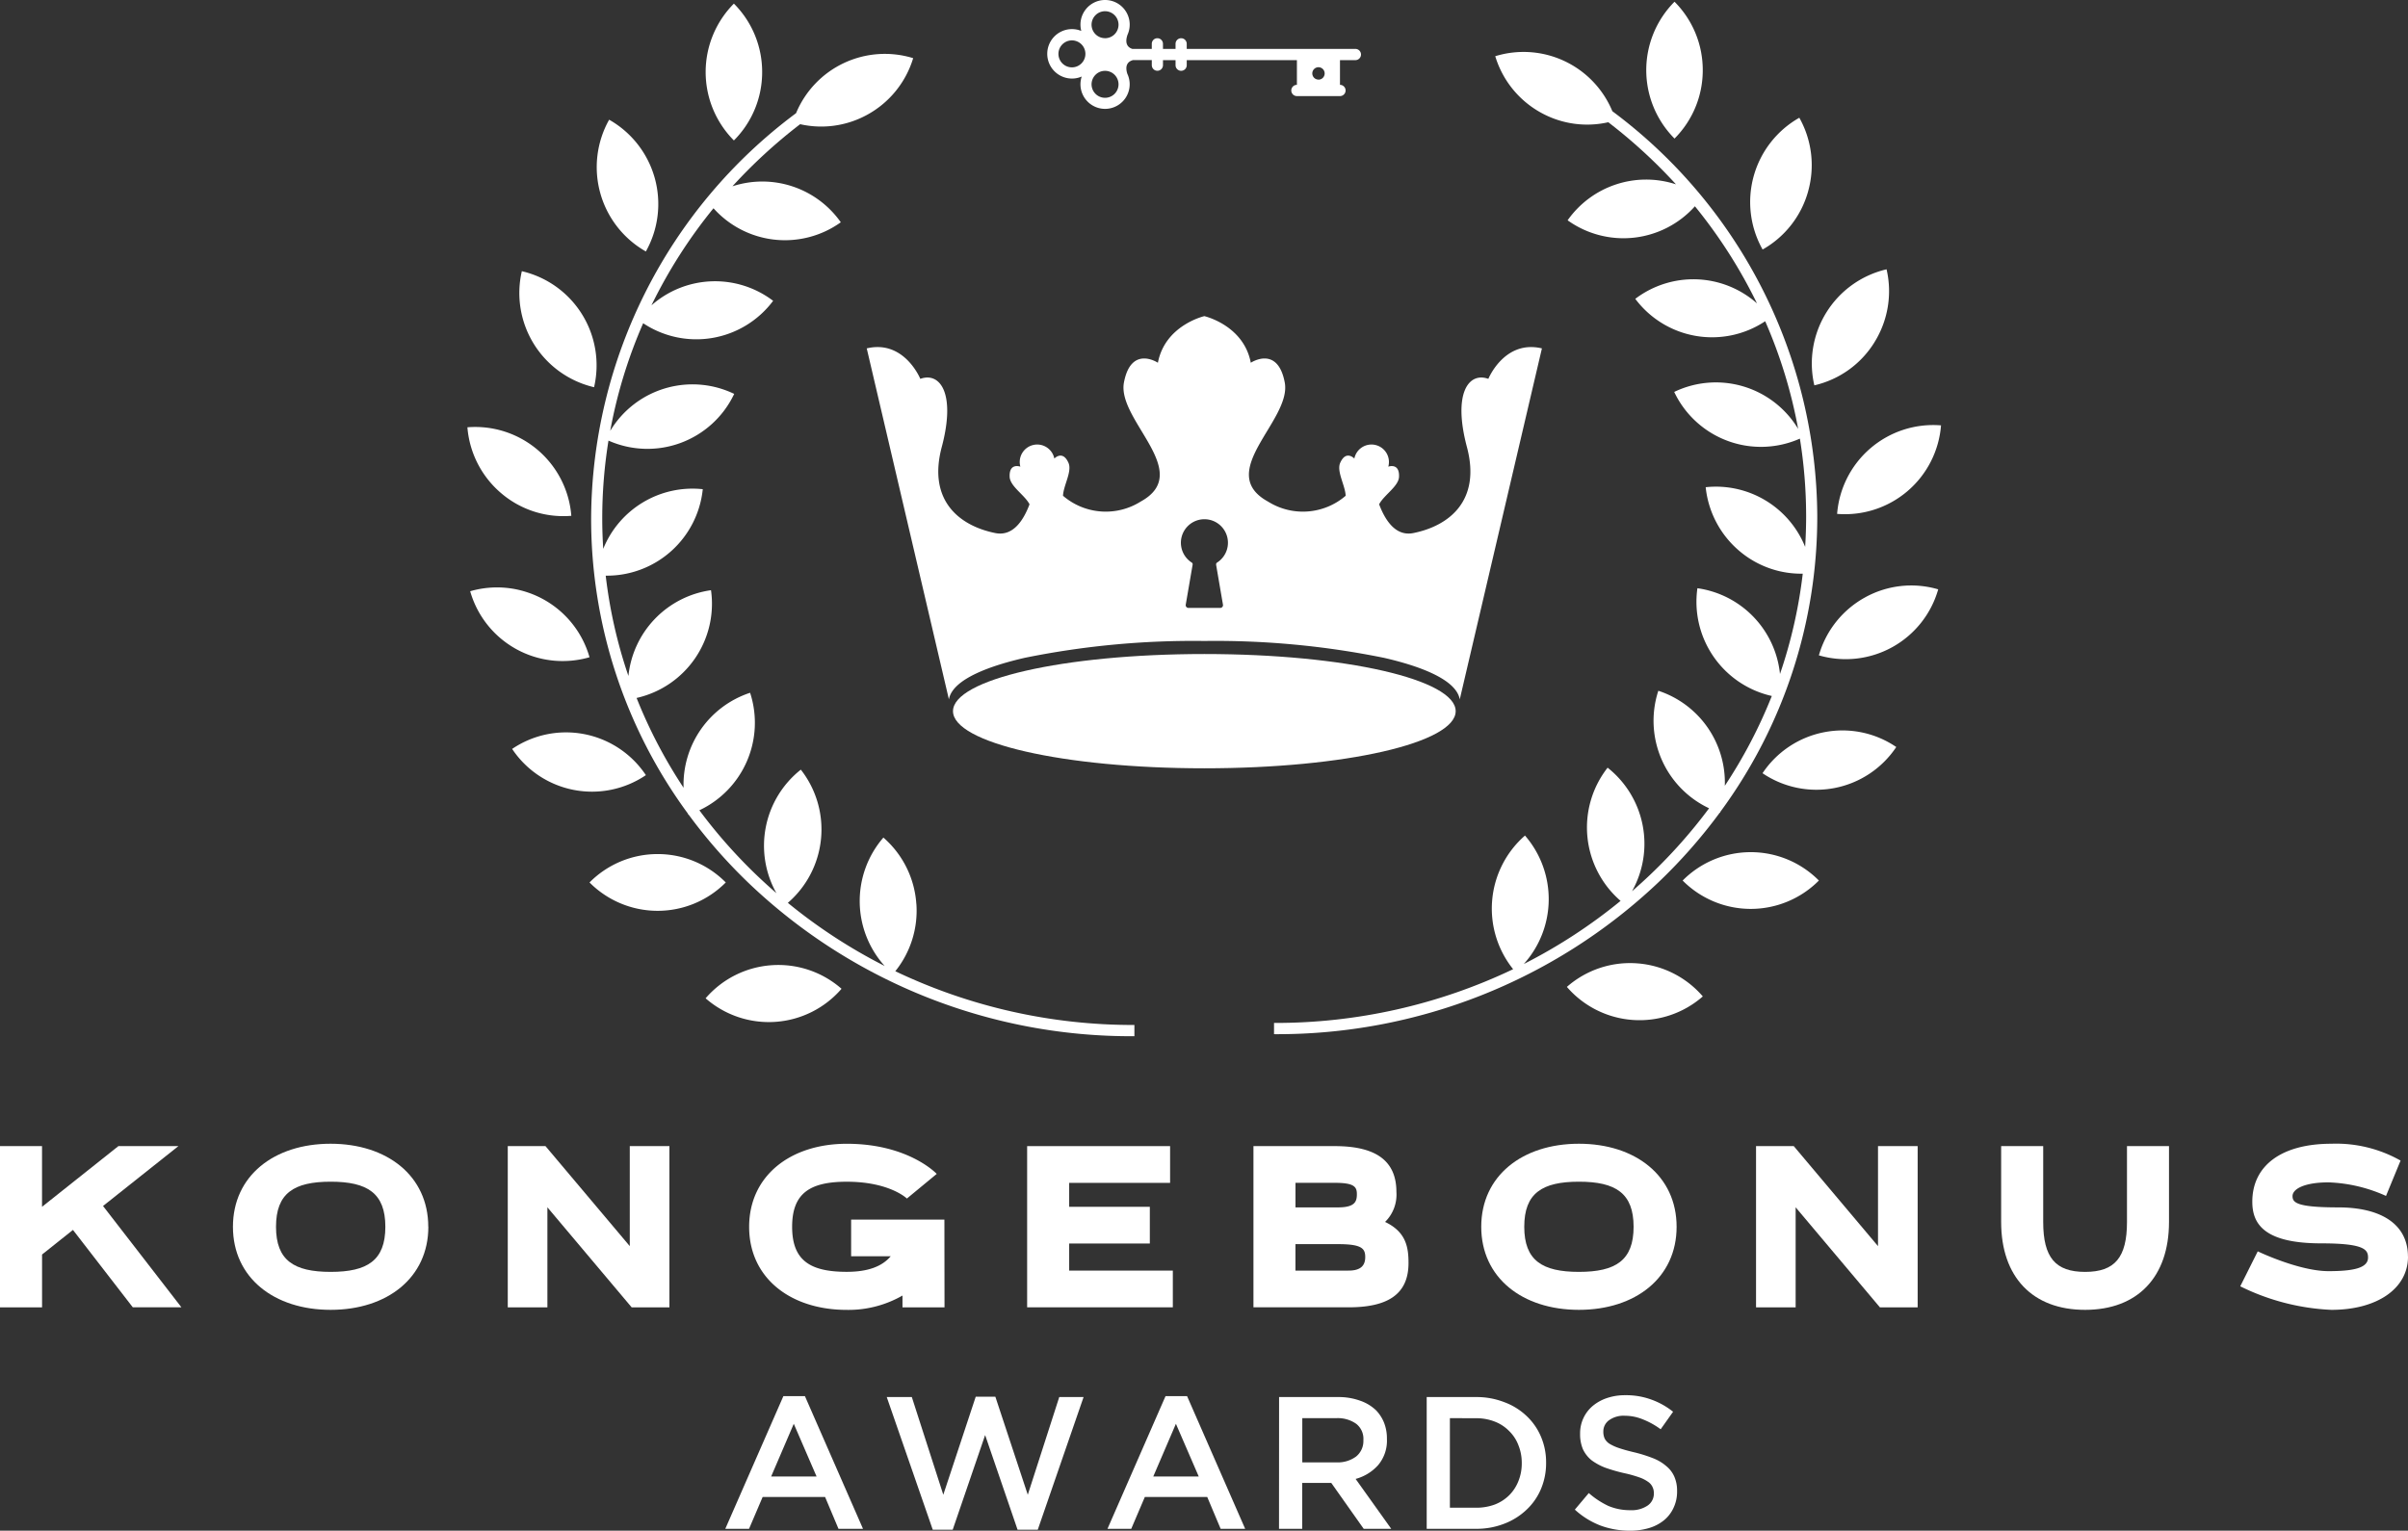 <svg xmlns="http://www.w3.org/2000/svg" width="290.715" height="184.857" viewBox="0 0 290.715 184.857"><rect x="0" y="0" width="290.715" height="184.857" fill="#333333" stroke="none"/><path d="M21.539,175.21l-9.1,7.23L21.9,194.673h-5.87L8.808,185.33,5.078,188.3v6.378H0V175.21H5.074v7.329l9.218-7.329Z" transform="translate(0 -36.796)" fill="#fff"/><path d="M59.19,184.876c0,6.147-4.96,10.03-11.793,10.03S35.6,191.028,35.6,184.876s4.956-10.03,11.788-10.03,11.793,3.883,11.793,10.03ZM47.4,179.43c-4.442,0-6.6,1.389-6.6,5.446s2.16,5.445,6.6,5.445,6.6-1.388,6.6-5.445S51.839,179.43,47.4,179.43Z" transform="translate(-7.477 -36.72)" fill="#fff"/><path d="M97.116,175.21v19.468h-4.56L82.385,182.6v12.078H77.6V175.21h4.555L92.33,187.288V175.21Z" transform="translate(-16.298 -36.796)" fill="#fff"/><path d="M126.8,184.005h11.26l.014,10.6H133v-1.426a13.073,13.073,0,0,1-6.72,1.732c-6.833,0-11.793-3.879-11.793-10.026s4.96-10.035,11.793-10.035c7.469,0,10.854,3.639,10.854,3.639l-3.6,2.974s-2.079-2.029-7.257-2.029c-4.442,0-6.6,1.384-6.6,5.441s2.159,5.441,6.6,5.441c2.485,0,4.23-.616,5.3-1.878H126.8v-4.429Z" transform="translate(-24.044 -36.72)" fill="#fff"/><path d="M162.046,190.243H174.56v4.434H156.972V175.21H174.23v4.438H162.046v2.891h9.737v4.433h-9.737Z" transform="translate(-32.966 -36.796)" fill="#fff"/><path d="M210.278,189.33c0,3.827-2.575,5.347-7.243,5.347H191.558V175.21h9.831c5,0,7.427,1.807,7.427,5.531a4.618,4.618,0,0,1-1.367,3.624C209.933,185.551,210.282,187.335,210.278,189.33Zm-6.234-8.312c0-.875-.288-1.375-2.654-1.375h-4.758v2.966h5.144C203.818,182.609,204.044,181.894,204.044,181.018Zm-1.009,9.225c1.452,0,2.018-.588,2.018-1.633s-.43-1.563-3.282-1.563h-5.144v3.2Z" transform="translate(-40.23 -36.796)" fill="#fff"/><path d="M249.955,184.876c0,6.147-4.961,10.03-11.793,10.03s-11.793-3.879-11.793-10.03,4.96-10.03,11.793-10.03S249.955,178.729,249.955,184.876Zm-11.793-5.446c-4.442,0-6.6,1.389-6.6,5.446s2.16,5.445,6.6,5.445,6.6-1.388,6.6-5.445S242.6,179.43,238.162,179.43Z" transform="translate(-47.54 -36.72)" fill="#fff"/><path d="M287.877,175.21v19.468h-4.56L273.146,182.6v12.078h-4.781V175.21h4.555l10.17,12.078V175.21Z" transform="translate(-56.36 -36.796)" fill="#fff"/><path d="M321.014,184.37v-9.16h5.073v9.16c0,6.645-3.786,10.613-10.133,10.613s-10.132-3.968-10.132-10.613v-9.16H310.9v9.16c0,4.283,1.466,6.029,5.059,6.029S321.014,188.652,321.014,184.37Z" transform="translate(-64.226 -36.796)" fill="#fff"/><path d="M362.616,188.487c0,3.841-3.715,6.42-9.252,6.42a27.512,27.512,0,0,1-11-2.843l2.112-4.222s4.965,2.391,8.544,2.391c3.027,0,4.772-.381,4.772-1.638,0-.956-.434-1.718-5.64-1.718-6.889,0-8.332-2.344-8.332-5.013-.009-4.4,3.56-7.017,9.539-7.017a15.8,15.8,0,0,1,8.36,2.033l-1.758,4.269a18.337,18.337,0,0,0-6.923-1.638c-3.008,0-4.362.829-4.362,1.657,0,.767.453,1.365,5.517,1.365s8.417,1.953,8.417,5.954Z" transform="translate(-71.901 -36.72)" fill="#fff"/><path d="M176.887,5.905V5.292a.675.675,0,1,0-1.35,0v.613h-1.518V5.292a.675.675,0,1,0-1.351,0v.613H170.32c-.506-.163-.959-.594-.584-1.7a2.973,2.973,0,1,0-5.578-.467,2.925,2.925,0,0,0-1.124-.223,2.985,2.985,0,0,0,0,5.971,2.94,2.94,0,0,0,1.175-.244,2.971,2.971,0,1,0,5.508-.331c-.351-1.107.156-1.512.681-1.653h2.272v.613a.675.675,0,1,0,1.35,0V7.262h1.518v.613a.675.675,0,1,0,1.351,0V7.262h13.3v2.985a.678.678,0,0,0,0,1.357h5.2a.678.678,0,0,0,0-1.357V7.262h1.859a.678.678,0,0,0,0-1.357ZM163.034,8.134a1.628,1.628,0,1,1,1.621-1.628A1.626,1.626,0,0,1,163.034,8.134Zm4,3.677a1.628,1.628,0,1,1,1.62-1.628A1.626,1.626,0,0,1,167.03,11.811Zm0-7.2a1.628,1.628,0,1,1,1.62-1.628A1.626,1.626,0,0,1,167.03,4.614Zm25.762,5a.746.746,0,1,1,.743-.746A.744.744,0,0,1,192.792,9.618Z" transform="translate(-33.615)" fill="#fff"/><path d="M115.8,147.548a11.557,11.557,0,0,0-7.966,3.995,11.586,11.586,0,0,0,16.41-1.149A11.551,11.551,0,0,0,115.8,147.548Z" transform="translate(-22.647 -30.981)" fill="#fff"/><path d="M129.6,110.881a11.654,11.654,0,0,0-3.976-8,11.712,11.712,0,0,0,.151,15.507,64.4,64.4,0,0,1-11.686-7.623,11.708,11.708,0,0,0,1.567-16.086,11.713,11.713,0,0,0-2.947,14.919q-1.13-.981-2.221-2.017a62.569,62.569,0,0,1-7.082-7.995,11.681,11.681,0,0,0,6.126-14.191A11.677,11.677,0,0,0,101.5,96.866a59.385,59.385,0,0,1-5.673-10.845,11.66,11.66,0,0,0,8.985-13.013,11.661,11.661,0,0,0-9.971,10.356A58.329,58.329,0,0,1,92.1,71.252a11.632,11.632,0,0,0,11.718-10.443A11.626,11.626,0,0,0,91.8,68.015c-.076-1.221-.119-2.448-.119-3.683a58.868,58.868,0,0,1,.754-9.39A11.589,11.589,0,0,0,107.612,49.3a11.592,11.592,0,0,0-14.968,4.467,58.779,58.779,0,0,1,3.979-13,11.578,11.578,0,0,0,15.689-2.706,11.583,11.583,0,0,0-14.692.548,60.341,60.341,0,0,1,7.493-11.727,11.572,11.572,0,0,0,15.368,1.693A11.585,11.585,0,0,0,107.4,24.229a63.049,63.049,0,0,1,8.172-7.5,11.519,11.519,0,0,0,7.98-1.075,11.608,11.608,0,0,0,5.667-6.9A11.606,11.606,0,0,0,115.079,15.4,61.3,61.3,0,0,0,90.34,64.335,60.107,60.107,0,0,0,102.032,100c.013.04.024.084.037.125a.226.226,0,0,1,.041-.013,63.876,63.876,0,0,0,7.453,8.459,66.811,66.811,0,0,0,46.366,18.3v-1.357a66.562,66.562,0,0,1-28.867-6.491,11.658,11.658,0,0,0,2.545-8.137Z" transform="translate(-18.973 -1.731)" fill="#fff"/><path d="M98.317,130.564a11.556,11.556,0,0,0-8.223,3.428,11.586,11.586,0,0,0,16.448,0A11.544,11.544,0,0,0,98.317,130.564Z" transform="translate(-18.921 -27.42)" fill="#fff"/><path d="M94.415,117.123a11.585,11.585,0,0,0-16.146-3.165,11.589,11.589,0,0,0,16.146,3.165Z" transform="translate(-16.438 -23.512)" fill="#fff"/><path d="M86.263,98.234A11.609,11.609,0,0,0,71.855,90.26a11.612,11.612,0,0,0,14.406,7.971Z" transform="translate(-15.09 -18.858)" fill="#fff"/><path d="M75.5,73.263A11.552,11.552,0,0,0,83.976,76a11.635,11.635,0,0,0-12.545-10.69A11.653,11.653,0,0,0,75.5,73.263Z" transform="translate(-15.001 -13.707)" fill="#fff"/><path d="M88.39,55.47a11.67,11.67,0,0,0-8.72-14.012A11.682,11.682,0,0,0,88.393,55.47Z" transform="translate(-16.669 -8.707)" fill="#fff"/><path d="M97.127,34.211A11.7,11.7,0,0,0,92.694,18.3a11.705,11.705,0,0,0,4.436,15.914Z" transform="translate(-19.152 -3.843)" fill="#fff"/><path d="M114.662,8.814A11.659,11.659,0,0,0,111.25.553a11.718,11.718,0,0,0,0,16.525A11.651,11.651,0,0,0,114.662,8.814Z" transform="translate(-22.648 -0.116)" fill="#fff"/><path d="M248.519,99.808a.269.269,0,0,0,.04.013c.013-.041.024-.085.038-.125a60.09,60.09,0,0,0,11.691-35.661A61.293,61.293,0,0,0,235.55,15.1a11.606,11.606,0,0,0-14.139-6.644,11.616,11.616,0,0,0,5.667,6.9,11.52,11.52,0,0,0,7.98,1.075,63.042,63.042,0,0,1,8.172,7.5,11.589,11.589,0,0,0-13.082,4.342,11.572,11.572,0,0,0,15.368-1.693,60.447,60.447,0,0,1,7.494,11.727,11.584,11.584,0,0,0-14.693-.548A11.578,11.578,0,0,0,254,40.463a58.773,58.773,0,0,1,3.979,13A11.592,11.592,0,0,0,243.016,49a11.589,11.589,0,0,0,15.173,5.639,58.888,58.888,0,0,1,.754,9.39c0,1.235-.043,2.461-.118,3.683a11.618,11.618,0,0,0-12.008-7.205,11.652,11.652,0,0,0,4.257,7.857,11.519,11.519,0,0,0,7.461,2.586,58.455,58.455,0,0,1-2.748,12.112,11.659,11.659,0,0,0-9.97-10.356A11.66,11.66,0,0,0,254.8,85.72a59.321,59.321,0,0,1-5.673,10.844A11.677,11.677,0,0,0,241.1,85.09a11.678,11.678,0,0,0,6.126,14.191,62.861,62.861,0,0,1-7.083,8q-1.089,1.038-2.22,2.016a11.715,11.715,0,0,0-2.947-14.918,11.708,11.708,0,0,0,1.567,16.085,64.264,64.264,0,0,1-11.685,7.623A11.711,11.711,0,0,0,225,102.576a11.708,11.708,0,0,0-1.431,16.139,66.592,66.592,0,0,1-28.866,6.491v1.357a66.81,66.81,0,0,0,46.365-18.3,64.2,64.2,0,0,0,7.453-8.459Z" transform="translate(-40.891 -1.668)" fill="#fff"/><path d="M247.9,147.259a11.54,11.54,0,0,0-8.444,2.847,11.587,11.587,0,0,0,16.41,1.148A11.554,11.554,0,0,0,247.9,147.259Z" transform="translate(-50.288 -30.92)" fill="#fff"/><path d="M257.148,133.7a11.587,11.587,0,0,0,16.448,0,11.58,11.58,0,0,0-16.448,0Z" transform="translate(-54.004 -27.36)" fill="#fff"/><path d="M276.776,111.883a11.587,11.587,0,0,0-7.42,4.948,11.589,11.589,0,0,0,16.146-3.165A11.536,11.536,0,0,0,276.776,111.883Z" transform="translate(-56.568 -23.451)" fill="#fff"/><path d="M283.529,90.951a11.622,11.622,0,0,0-5.56,6.991,11.612,11.612,0,0,0,14.406-7.971,11.529,11.529,0,0,0-8.849.982Z" transform="translate(-58.377 -18.797)" fill="#fff"/><path d="M280.753,75.707A11.641,11.641,0,0,0,293.3,65.017a11.634,11.634,0,0,0-12.545,10.69Z" transform="translate(-58.962 -13.646)" fill="#fff"/><path d="M284.445,49.99a11.68,11.68,0,0,0,1.469-8.82,11.671,11.671,0,0,0-8.72,14.012,11.581,11.581,0,0,0,7.253-5.192Z" transform="translate(-58.151 -8.646)" fill="#fff"/><path d="M274.463,26.885A11.685,11.685,0,0,0,273.4,18a11.7,11.7,0,0,0-4.433,15.914,11.637,11.637,0,0,0,5.5-7.034Z" transform="translate(-56.17 -3.781)" fill="#fff"/><path d="M258.409,8.526A11.669,11.669,0,0,0,255,.265a11.71,11.71,0,0,0,0,16.525A11.661,11.661,0,0,0,258.409,8.526Z" transform="translate(-52.837 -0.056)" fill="#fff"/><path d="M175.983,99.982c-17.069,0-30.342,3.091-30.342,6.9s13.273,6.9,30.342,6.9,30.345-3.09,30.345-6.9S193.055,99.982,175.983,99.982Z" transform="translate(-30.586 -20.997)" fill="#fff"/><path d="M207.506,55.905c-2.372-.866-4.313,1.732-2.588,8.228s-2.157,9.528-6.469,10.394c-2.084.419-3.364-1.44-4.128-3.473.574-1.119,2.35-2.163,2.4-3.318.078-1.741-1.294-1.229-1.294-1.229a2.109,2.109,0,1,0-4.1-.979s-1-1.074-1.706.515c-.461,1.038.608,2.725.659,3.979a7.909,7.909,0,0,1-9.368.706c-6.506-3.563,2.876-9.84,2.014-14.387s-4.1-2.382-4.1-2.382c-.863-4.547-5.607-5.63-5.607-5.63s-4.744,1.083-5.607,5.63c0,0-3.237-2.165-4.1,2.382s8.52,10.827,2.011,14.387a7.909,7.909,0,0,1-9.368-.706c.051-1.251,1.123-2.942.658-3.979-.708-1.589-1.706-.515-1.706-.515a2.109,2.109,0,1,0-4.1.979s-1.37-.512-1.294,1.229c.053,1.159,1.829,2.2,2.4,3.318-.765,2.033-2.044,3.892-4.128,3.473-4.313-.866-8.195-3.9-6.469-10.394s-.216-9.095-2.588-8.228c0,0-1.94-4.764-6.469-3.681l9.92,42.388c.44-2.5,5.159-4.1,9.146-5.017a102.082,102.082,0,0,1,21.691-2.036,102.076,102.076,0,0,1,21.691,2.036c3.988.914,8.707,2.515,9.147,5.017l9.919-42.388c-4.528-1.083-6.469,3.681-6.469,3.681Zm-32.871,22.43.831,4.84a.331.331,0,0,1-.327.391H171.3a.332.332,0,0,1-.328-.391l.832-4.84a.242.242,0,0,0-.1-.242,2.84,2.84,0,1,1,3.047,0,.24.24,0,0,0-.107.242Z" transform="translate(-27.819 -10.15)" fill="#fff"/><g transform="translate(35.873 0.046)"><path d="M72.445,213.37h2.6l7.013,16.025h-2.96l-1.617-3.842H69.94L68.3,229.395H65.432Zm4.008,9.706L73.7,216.712l-2.732,6.364Z" transform="translate(-13.741 -44.81)" fill="#fff"/><path d="M90.105,213.5h3.028l3.8,11.8,3.916-11.842h2.368l3.916,11.842,3.8-11.8h2.937l-5.533,16.025h-2.436l-3.917-11.433-3.916,11.433H95.661Z" transform="translate(-18.923 -44.829)" fill="#fff"/><path d="M130.848,213.37h2.6l7.014,16.025H137.5l-1.617-3.842h-7.536l-1.639,3.842h-2.869Zm4.008,9.706-2.755-6.364-2.733,6.364Z" transform="translate(-26.007 -44.81)" fill="#fff"/><path d="M150.065,213.514h7.1a7.621,7.621,0,0,1,2.664.432,5.229,5.229,0,0,1,1.935,1.159,4.608,4.608,0,0,1,.98,1.523,5.155,5.155,0,0,1,.341,1.909v.045a4.578,4.578,0,0,1-1.07,3.16,5.586,5.586,0,0,1-2.71,1.659l4.3,6.024h-3.324l-3.917-5.546h-3.507v5.546h-2.8Zm6.9,7.887a3.738,3.738,0,0,0,2.391-.7,2.4,2.4,0,0,0,.888-1.954V218.7a2.3,2.3,0,0,0-.865-1.954,3.847,3.847,0,0,0-2.436-.682h-4.076V221.4Z" transform="translate(-31.516 -44.841)" fill="#fff"/><path d="M172.624,213.514h5.943a9.185,9.185,0,0,1,3.415.614,7.806,7.806,0,0,1,2.687,1.659,7.346,7.346,0,0,1,1.754,2.523,7.81,7.81,0,0,1,.615,3.114v.046a7.971,7.971,0,0,1-.615,3.136,7.338,7.338,0,0,1-1.754,2.523,8.089,8.089,0,0,1-2.687,1.682,9.185,9.185,0,0,1-3.415.614h-5.943Zm2.8,2.546v10.819h3.143a6.41,6.41,0,0,0,2.277-.386,5.073,5.073,0,0,0,1.731-1.114,4.958,4.958,0,0,0,1.115-1.7,5.637,5.637,0,0,0,.41-2.159v-.045a5.638,5.638,0,0,0-.41-2.16,4.7,4.7,0,0,0-1.115-1.7,4.908,4.908,0,0,0-1.731-1.136,6.078,6.078,0,0,0-2.277-.409Z" transform="translate(-36.253 -44.841)" fill="#fff"/><path d="M201.913,229.592a10.23,10.23,0,0,1-3.53-.613,9.8,9.8,0,0,1-3.119-1.932l1.684-2a10.115,10.115,0,0,0,2.345,1.546,6.694,6.694,0,0,0,2.687.522,3.429,3.429,0,0,0,2.05-.545,1.735,1.735,0,0,0,.774-1.455v-.045a1.663,1.663,0,0,0-.16-.75,1.509,1.509,0,0,0-.547-.636,4.04,4.04,0,0,0-1.093-.546,14.831,14.831,0,0,0-1.8-.5,19.776,19.776,0,0,1-2.277-.659,6.872,6.872,0,0,1-1.662-.909,3.779,3.779,0,0,1-1.025-1.318,4.6,4.6,0,0,1-.341-1.864v-.046a4.3,4.3,0,0,1,1.525-3.318,5.316,5.316,0,0,1,1.73-.955,6.742,6.742,0,0,1,2.186-.34,8.875,8.875,0,0,1,3.143.522,9.145,9.145,0,0,1,2.642,1.477l-1.5,2.114a9.441,9.441,0,0,0-2.163-1.2,5.743,5.743,0,0,0-2.163-.431,2.992,2.992,0,0,0-1.913.545,1.657,1.657,0,0,0-.683,1.341v.045a2.012,2.012,0,0,0,.16.818,1.651,1.651,0,0,0,.592.637,5.662,5.662,0,0,0,1.161.523q.729.25,1.89.522a17.371,17.371,0,0,1,2.209.7,5.417,5.417,0,0,1,1.594.955,3.379,3.379,0,0,1,.979,1.3,4.216,4.216,0,0,1,.319,1.7v.045a4.5,4.5,0,0,1-.433,2,4.175,4.175,0,0,1-1.161,1.5,5.2,5.2,0,0,1-1.8.932A7.9,7.9,0,0,1,201.913,229.592Z" transform="translate(-41.008 -44.78)" fill="#fff"/></g></svg>